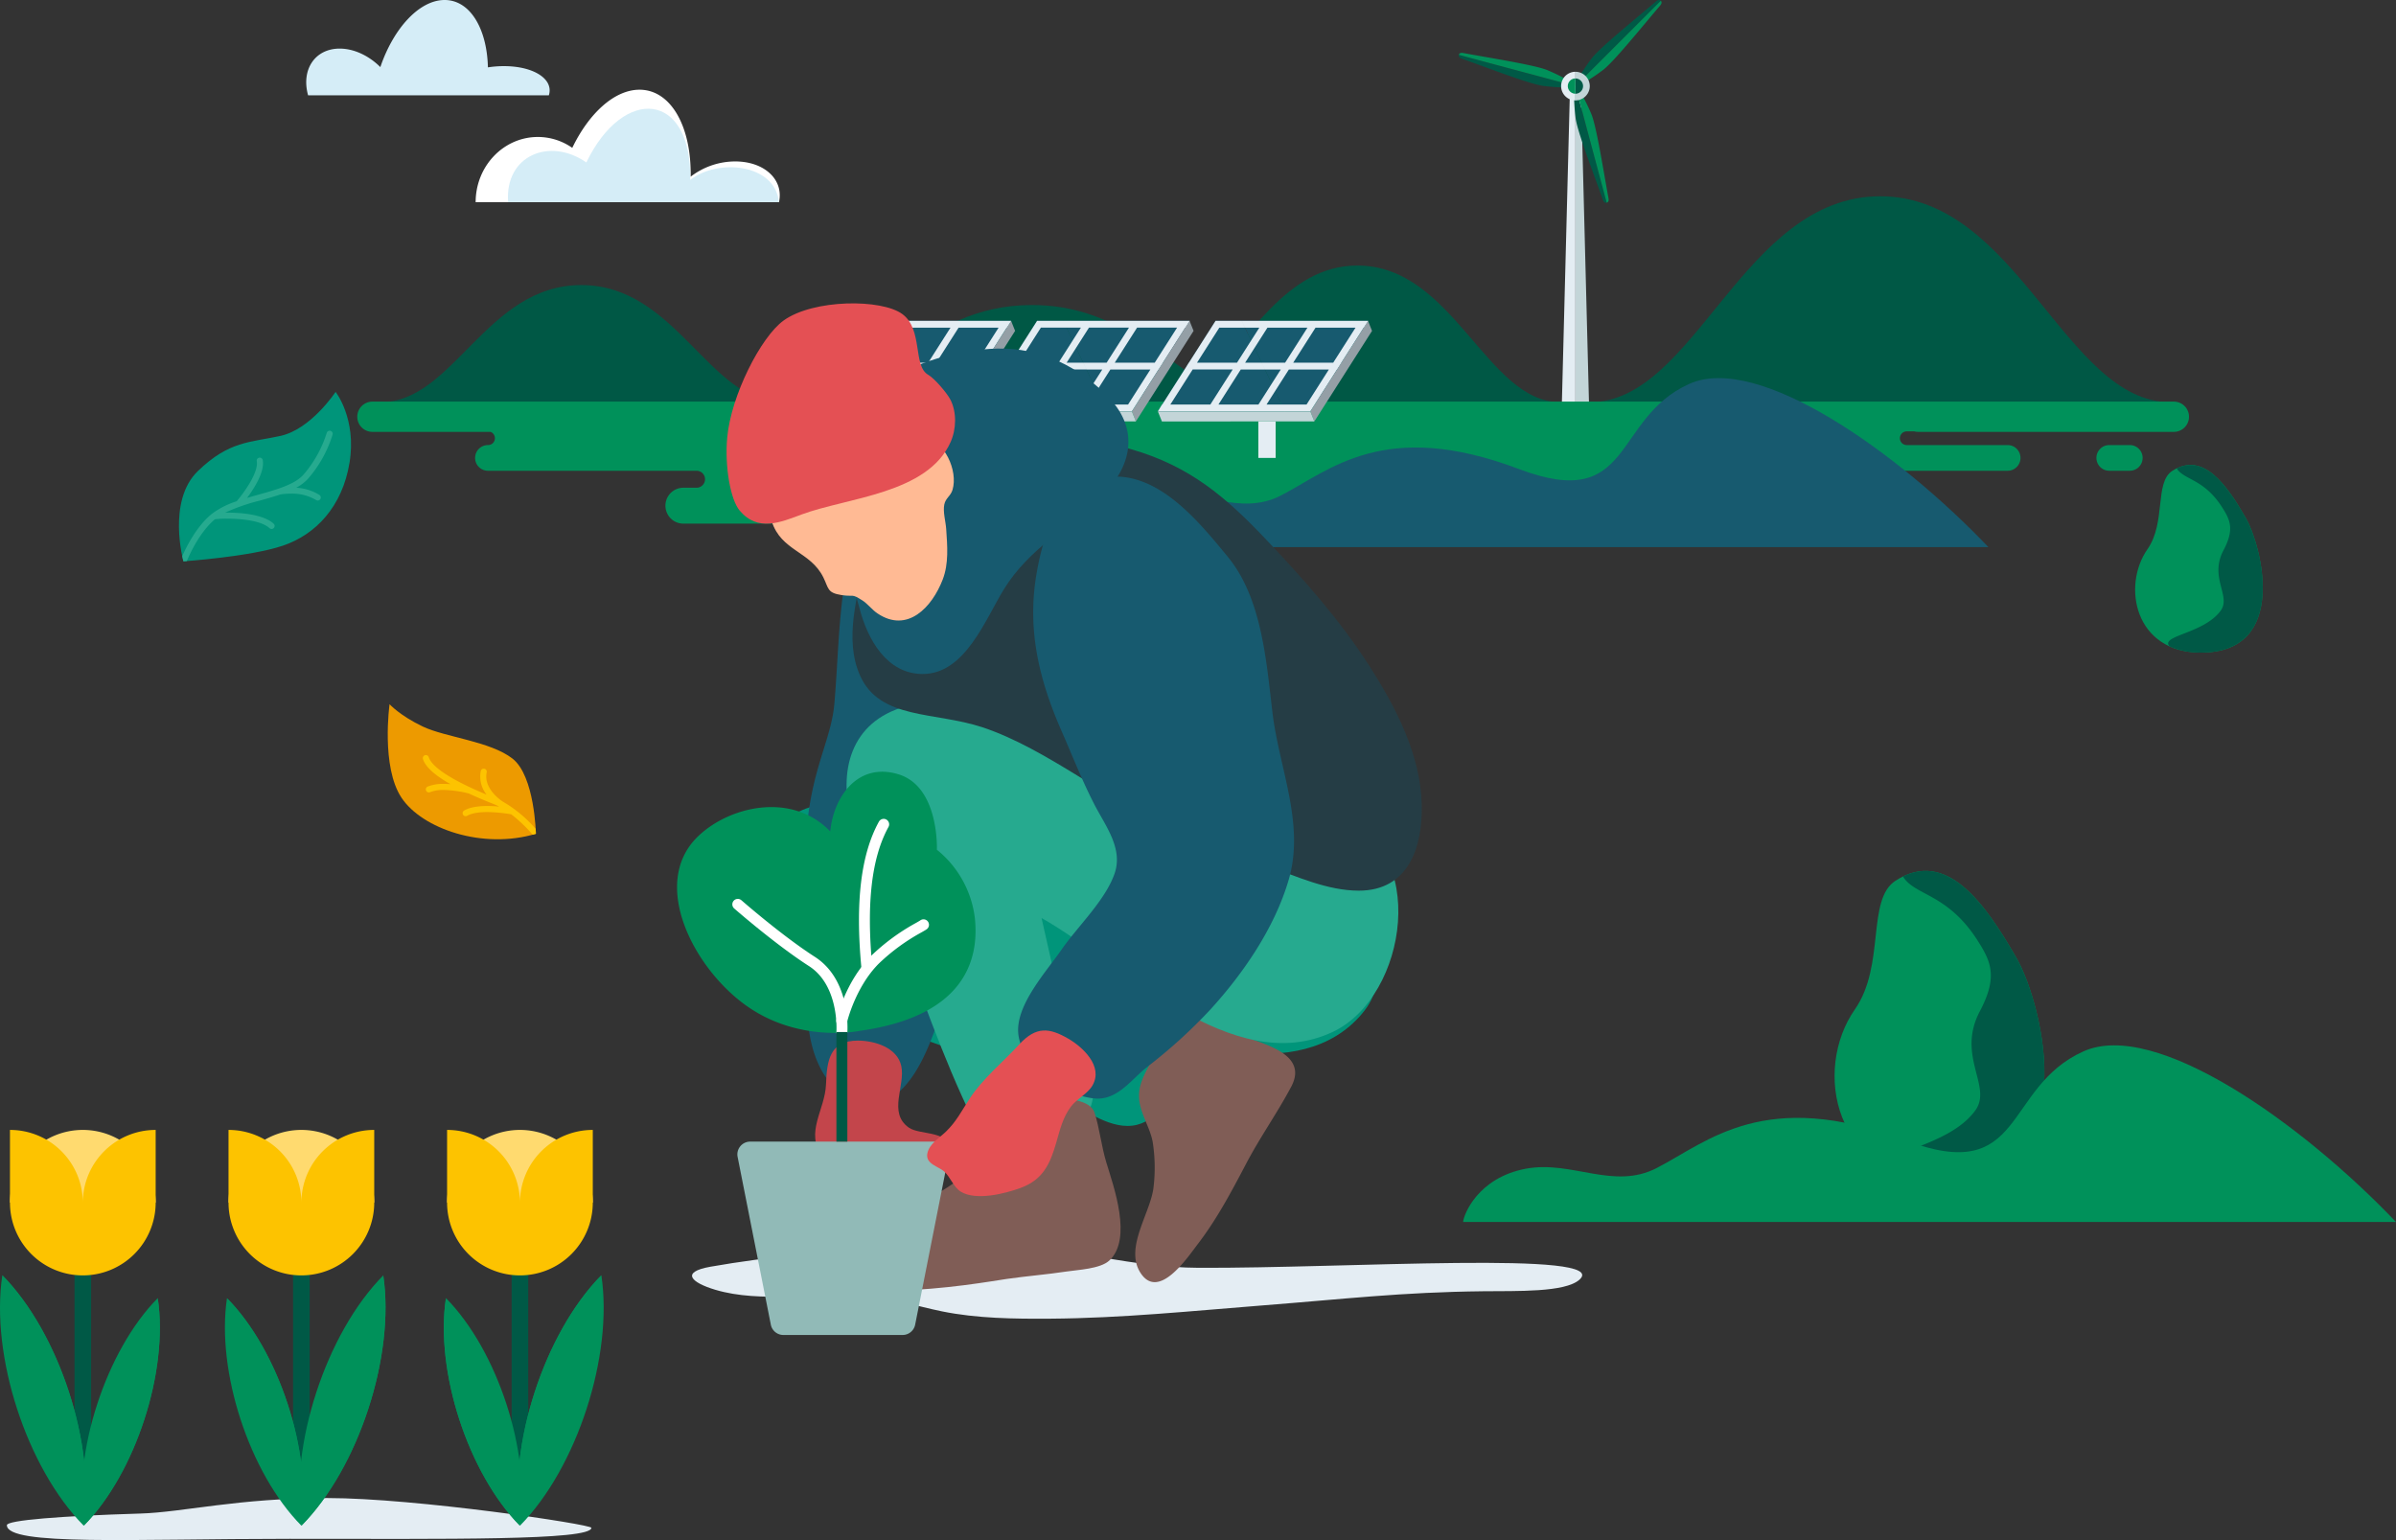 <svg id="infographic" xmlns="http://www.w3.org/2000/svg" viewBox="0 0 845 543.188">
  <rect x="0" y="0" width="845" height="543.188" fill="#333333" stroke="none"/>
  <defs>
    <style>
      .cls-1 {
        fill: #c3d5d8;
      }

      .cls-1, .cls-2, .cls-23, .cls-24, .cls-26, .cls-27, .cls-3, .cls-4, .cls-5, .cls-6, .cls-7 {
        fill-rule: evenodd;
      }

      .cls-13, .cls-2 {
        fill: #e4edf3;
      }

      .cls-25, .cls-3 {
        fill: #005946;
      }

      .cls-19, .cls-4 {
        fill: #00915a;
      }

      .cls-22, .cls-5 {
        fill: #005845;
      }

      .cls-6 {
        fill: #949fa6;
      }

      .cls-7, .cls-8 {
        fill: #175a6f;
      }

      .cls-9 {
        fill: #00957a;
      }

      .cls-10 {
        fill: #ed9a00;
      }

      .cls-11 {
        fill: #26aa8f;
      }

      .cls-12, .cls-24 {
        fill: #fdc300;
      }

      .cls-14 {
        fill: #c3454b;
      }

      .cls-15 {
        fill: #805d56;
      }

      .cls-16 {
        fill: #253d45;
      }

      .cls-17 {
        fill: #ffba94;
      }

      .cls-18 {
        fill: #e45054;
      }

      .cls-20 {
        fill: #91bab7;
      }

      .cls-21, .cls-26 {
        fill: #fff;
      }

      .cls-23 {
        fill: #ffda6f;
      }

      .cls-27 {
        fill: #d5edf7;
      }
    </style>
  </defs>
  <title>environment</title>
  <g>
    <g>
      <polygon class="cls-1" points="560.439 144.006 555.611 144.006 555.611 30.367 557.514 30.367 560.439 144.006 560.439 144.006"/>
      <polygon class="cls-2" points="550.782 144.006 555.611 144.006 555.611 30.367 553.707 30.367 550.782 144.006 550.782 144.006"/>
      <path class="cls-3" d="M555.611,30.367,556.3,28.2a71.313,71.313,0,0,1,5.136-7.739c3.092-3.885,14.711-13.255,22.644-20,.831-.732,1.4-.433,1.639-.2l-30.1,30.1Z" transform="translate(0 0)"/>
      <path class="cls-4" d="M555.611,30.367l2.168-.685a71.461,71.461,0,0,0,7.739-5.136c3.885-3.092,13.255-14.711,20-22.644.732-.831.433-1.4.2-1.639l-30.1,30.1Z" transform="translate(0 0)"/>
      <path class="cls-3" d="M555.611,30.367l-2.221.491a71.614,71.614,0,0,1-9.27-.578c-4.91-.736-18.834-6.113-28.64-9.612-1.049-.354-1.074-1-.992-1.319l41.123,11.018Z" transform="translate(0 0)"/>
      <path class="cls-4" d="M555.611,30.367l-1.678-1.535a71.257,71.257,0,0,0-8.317-4.134c-4.62-1.818-19.368-4.124-29.609-6-1.086-.218-1.428.325-1.519.647l41.123,11.018Z" transform="translate(0 0)"/>
      <path class="cls-3" d="M555.611,30.367l-.491,2.22a71.426,71.426,0,0,0,.578,9.27c.736,4.911,6.113,18.835,9.612,28.641.354,1.049,1,1.074,1.319.992L555.611,30.367Z" transform="translate(0 0)"/>
      <path class="cls-4" d="M555.611,30.367l1.535,1.678a71.257,71.257,0,0,1,4.134,8.317c1.818,4.62,4.123,19.368,6,29.609.218,1.085-.325,1.428-.647,1.519L555.611,30.367Z" transform="translate(0 0)"/>
      <path class="cls-1" d="M555.611,25.318a5.049,5.049,0,0,1,0,10.1v-10.1Z" transform="translate(0 0)"/>
      <path class="cls-3" d="M555.611,27.678a2.689,2.689,0,0,1,0,5.378V27.678Z" transform="translate(0 0)"/>
      <path class="cls-2" d="M555.611,35.416a5.049,5.049,0,1,1,0-10.1v10.1Z" transform="translate(0 0)"/>
      <path class="cls-4" d="M555.611,33.056a2.689,2.689,0,1,1,0-5.378v5.378Z" transform="translate(0 0)"/>
    </g>
    <g>
      <path class="cls-5" d="M478.7,93.659c-25.6,0-38.481,27.417-54.425,40.885-17.125-10.056-32.229-26.956-60.331-26.956-40,0-53.655,34.251-84.3,34.251H550.218C524.223,141.839,512.635,93.659,478.7,93.659Z" transform="translate(0 0)"/>
      <path class="cls-5" d="M663.1,69.228c-48.539,0-65.117,72.611-102.3,72.611H765.4C728.216,141.839,711.639,69.228,663.1,69.228Z" transform="translate(0 0)"/>
      <path class="cls-5" d="M205,100.547c-33.538,0-44.993,41.292-70.687,41.292H275.683C249.989,141.839,238.535,100.547,205,100.547Z" transform="translate(0 0)"/>
    </g>
    <path class="cls-4" d="M766.666,141.655H131.333a5.333,5.333,0,1,0,0,10.666h41.679a2.412,2.412,0,0,1-.859,4.658,4.53,4.53,0,1,0,0,9.059h73.486a2.994,2.994,0,0,1,.026,5.988h-4.736a6.332,6.332,0,0,0,0,12.663h422.5a6.332,6.332,0,0,0,0-12.663H657.23a2.994,2.994,0,0,1,.026-5.988h50.853a4.53,4.53,0,0,0,0-9.059H672.442a2.415,2.415,0,0,1,.021-4.83h2.666a5.281,5.281,0,0,0,1.322.172h90.215a5.333,5.333,0,0,0,0-10.666Z" transform="translate(0 0)"/>
    <path class="cls-4" d="M751.179,166.038a4.53,4.53,0,0,0,0-9.059h-7.368a4.53,4.53,0,0,0,0,9.059Z" transform="translate(0 0)"/>
    <polygon class="cls-6" points="420.939 116.7 419.512 113.15 399.167 145.081 400.594 148.63 420.939 116.7 420.939 116.7"/>
    <polygon class="cls-1" points="399.167 145.081 345.406 145.101 346.833 148.65 400.594 148.63 399.167 145.081 399.167 145.081"/>
    <polygon class="cls-7" points="374.981 113.15 365.751 113.15 345.406 145.081 390.195 145.081 374.981 113.15 374.981 113.15"/>
    <polygon class="cls-7" points="419.512 113.15 374.981 113.15 390.195 145.081 399.167 145.081 419.512 113.15 419.512 113.15"/>
    <path class="cls-2" d="M419.51,113.154l0,0h-2.856l0,0-41.673,0h-9.23l-.3.487-9.1,14.274h-.045l-1.022,1.675-8.338,13.086h-.077l-1.471,2.409h.013l-.013.02,2.857,0,.012-.018h14.107l-.008.012h2.858l.007-.011h14.107l0,0H382.2l0,0h16.965l1.533-2.408h0l7.87-12.352h.034l1.533-2.409h-.032l7.87-12.352h.066l1.533-2.409Zm-55.593,29.519H349.81l7.87-12.352h14.108Zm33.927,0H383.737l3.039-4.769-1.222-2.565-4.674,7.334H366.773l7.87-12.351h8.52l-1.148-2.409h-5.837l3.34-5.24-1.222-2.565-4.973,7.805H359.215l7.87-12.351h14.107l-2.9,4.546,1.222,2.565,4.53-7.111h14.108l-7.87,12.352h-8.271l1.148,2.409h5.588l-3.2,5.017,1.222,2.564,4.831-7.581h14.107Zm9.4-14.76H393.141l7.871-12.352h14.107Z" transform="translate(0 0)"/>
    <polygon class="cls-2" points="380.839 161.509 386.945 161.509 386.945 148.636 380.839 148.636 380.839 161.509 380.839 161.509"/>
    <polygon class="cls-6" points="483.878 116.7 482.451 113.15 462.107 145.081 463.533 148.63 483.878 116.7 483.878 116.7"/>
    <polygon class="cls-1" points="462.107 145.081 408.346 145.101 409.773 148.65 463.533 148.63 462.107 145.081 462.107 145.081"/>
    <polygon class="cls-7" points="437.921 113.15 428.691 113.15 408.346 145.081 453.135 145.081 437.921 113.15 437.921 113.15"/>
    <polygon class="cls-7" points="482.451 113.15 437.921 113.15 453.135 145.081 462.107 145.081 482.451 113.15 482.451 113.15"/>
    <path class="cls-2" d="M482.449,113.154l0,0H479.6l0,0-41.672,0,1.148,2.409h5.063l-2.9,4.546,1.222,2.565,4.531-7.111H461.1l-7.87,12.352h-8.27l1.148,2.409h5.587l-3.2,5.017,1.222,2.564,4.831-7.581h14.107l-7.87,12.351H446.676l3.039-4.769-1.222-2.565-4.673,7.334H429.713l7.87-12.351h8.52l-1.148-2.409h-5.837l3.339-5.24-1.222-2.565-4.973,7.805H422.154l7.871-12.351h9.044l-1.148-2.409h-9.23l-.3.487L419.3,127.911h-.044l-1.022,1.675-8.339,13.086h-.076l-1.471,2.409h.013l-.013.02,2.857,0,.012-.018h14.107l-.008.012h2.857l.007-.011h14.107l0,0h2.857l0,0h16.966l1.532-2.408h0l7.87-12.352h.035q.767-1.2,1.532-2.409h-.032l7.87-12.352h.067l1.532-2.409Zm-55.592,29.519H412.75l7.87-12.352h14.107Zm43.331-14.758H456.081l7.87-12.352h14.107Z" transform="translate(0 0)"/>
    <polygon class="cls-2" points="443.779 161.509 449.885 161.509 449.885 148.636 443.779 148.636 443.779 161.509 443.779 161.509"/>
    <polygon class="cls-6" points="357.999 116.7 356.572 113.15 336.227 145.081 337.654 148.63 357.999 116.7 357.999 116.7"/>
    <polygon class="cls-1" points="336.227 145.081 282.467 145.101 283.894 148.65 337.654 148.63 336.227 145.081 336.227 145.081"/>
    <polygon class="cls-7" points="312.042 113.15 302.811 113.15 282.467 145.081 327.255 145.081 312.042 113.15 312.042 113.15"/>
    <polygon class="cls-7" points="356.572 113.15 312.042 113.15 327.256 145.081 336.227 145.081 356.572 113.15 356.572 113.15"/>
    <path class="cls-2" d="M356.57,113.154l0,0h-2.856l0,0-41.672,0,1.148,2.409h5.063l-2.9,4.546,1.222,2.565,4.531-7.111h14.107l-7.87,12.352h-8.27l1.147,2.409h5.588l-3.2,5.017,1.222,2.564,4.831-7.581h14.107l-7.87,12.351H320.8l3.039-4.769-1.222-2.565-4.673,7.334H303.834l7.87-12.351h8.519l-1.148-2.409h-5.836l3.339-5.24-1.222-2.565-4.973,7.805H296.275l7.87-12.351h9.045l-1.148-2.409h-9.231l-.3.487-9.1,14.274h-.044l-1.023,1.675-8.338,13.086h-.076l-1.471,2.409h.012l-.012.02,2.857,0,.011-.018h14.108l-.008.012h2.857l.007-.011h14.107l0,0h2.857l0,0h16.966l1.532-2.408h0l7.87-12.352h.035q.765-1.2,1.532-2.409h-.032l7.87-12.352h.066l1.533-2.409Zm-55.592,29.519H286.87l7.87-12.352h14.108Zm43.331-14.758H330.2l7.87-12.352h14.107Z" transform="translate(0 0)"/>
    <polygon class="cls-2" points="317.9 161.509 324.006 161.509 324.006 148.636 317.9 148.636 317.9 161.509 317.9 161.509"/>
    <path class="cls-8" d="M386.41,192.981c.147-2.443,4.981-14.945,21.146-17.977,15.545-2.916,29.58,7.306,44.192-.238,17.317-8.94,36.48-27.293,83.966-9.325,40.564,15.35,32.781-17.774,60.045-30.044,24.344-10.957,73.867,24.381,105.5,57.584Z" transform="translate(0 0)"/>
    <path class="cls-9" d="M98.9,153.744C88.086,156.1,80.812,155.513,69.8,166.128s-5.111,31.847-5.111,31.847,23.393-1.573,35.03-5.5,21-13.76,23.551-29.29-4.914-24.966-4.914-24.966S109.71,151.385,98.9,153.744Z" transform="translate(0 0)"/>
    <path class="cls-10" d="M180.742,267.563c-7.865-6.139-23.6-7.482-31.654-11.319s-11.7-7.866-11.7-7.866-3.069,22.062,4.221,33,28.585,18.32,47.386,12.709C188.992,294.085,188.608,273.7,180.742,267.563Z" transform="translate(0 0)"/>
    <path class="cls-11" d="M116.539,151.954a1.1,1.1,0,0,0-.282-.037,1.075,1.075,0,0,0-1.037.793,41.4,41.4,0,0,1-8.164,14.672c-1.93,2.185-5.1,3.688-8.828,4.962l-.052.018c-2.2.75-4.591,1.422-7.032,2.107-1.331.374-2.671.751-4,1.146,2.546-3.42,6.249-9.235,5.527-13.324a1.074,1.074,0,0,0-1.058-.888,1.1,1.1,0,0,0-.188.016,1.075,1.075,0,0,0-.871,1.246c.711,4.033-4.708,11.363-7.086,14.126a29.828,29.828,0,0,0-8.549,4.291c-.1.075-.19.151-.284.227l-.032.026h0c-5.365,4.374-8.984,11.766-10.333,14.852.239,1.134.421,1.788.421,1.788s.427-.029,1.2-.089c.846-2.039,4.46-10.189,9.9-14.734a32.758,32.758,0,0,1,4.264-.213c4.766,0,11.986.6,14.986,3.339a1.075,1.075,0,1,0,1.45-1.587c-2.861-2.612-8.45-3.49-12.634-3.766-1.411-.093-2.711-.122-3.784-.122-.232,0-.454,0-.664,0a69.866,69.866,0,0,1,12.323-4.268c2.475-.695,4.9-1.376,7.155-2.146a23.768,23.768,0,0,1,3.669-.273,16.447,16.447,0,0,1,8.932,2.258,1.075,1.075,0,0,0,1.19-1.79,17.2,17.2,0,0,0-8.216-2.558,15.376,15.376,0,0,0,4.213-3.224,42.789,42.789,0,0,0,8.627-15.534A1.075,1.075,0,0,0,116.539,151.954Z" transform="translate(0 0)"/>
    <path class="cls-12" d="M177.332,282.736c-.176-.11-6.937-4.411-5.686-10.319a1.076,1.076,0,0,0-.829-1.275,1.143,1.143,0,0,0-.224-.023,1.077,1.077,0,0,0-1.051.853,10.209,10.209,0,0,0,2.064,8.293c-15.326-6.385-19.589-10.671-20.392-13.193a1.075,1.075,0,0,0-1.024-.749,1.056,1.056,0,0,0-.326.051,1.075,1.075,0,0,0-.7,1.35c.87,2.735,4.078,5.668,9.716,8.859-.784-.064-1.592-.1-2.4-.1a14.657,14.657,0,0,0-5.644.938,1.075,1.075,0,1,0,.847,1.976,12.437,12.437,0,0,1,4.756-.771,39.46,39.46,0,0,1,8.9,1.243q3.921,1.818,8.8,3.746a20.373,20.373,0,0,1,1.89.867c-1.26-.114-2.664-.2-4.092-.2-3.035,0-6.179.373-8.278,1.608a1.076,1.076,0,0,0,1.091,1.854c1.712-1.008,4.395-1.321,7.066-1.321a52.568,52.568,0,0,1,8.487.8,51.022,51.022,0,0,1,7.56,7.187q.567-.153,1.132-.321s-.012-.649-.077-1.75A45.49,45.49,0,0,0,177.332,282.736Z" transform="translate(0 0)"/>
    <g>
      <g>
        <path class="cls-13" d="M557,451.373c11.747-10.41-82.5-3.965-134.334-4.213-23.579-.113-43.684-6.861-67.02-7.525-24.65-.7-49.489-.468-73.67,2.664-10.448,1.354-21.256,2.666-31.492,4.492-10.6,1.891-6.678,5.6,1.776,8.119,16.1,4.8,35.549.839,52.658,2.136,9.744.738,18.236,3.649,27.393,5.5,12.209,2.473,25.261,2.645,38.056,2.557,25.338-.173,50.153-2.741,75.194-4.7,28.523-2.225,48.822-4.659,77.558-4.974C534.979,455.308,551.926,455.867,557,451.373Z" transform="translate(0 0)"/>
        <path class="cls-9" d="M397.628,397.118c9.5,0,14.155-8.762,16.546-16.7.78-2.593,1.2-10.955,3.893-12.284,2.872-1.42,15.2,2.71,18.377,3.055,16.154,1.752,32.823-.5,43.892-13.643,11.176-13.271.844-22.5-13.125-24.355-21.048-2.787-39.286-6.91-58.719-15.514-19.769-8.752-39.437-17.781-59.53-25.775-13.053-5.193-25.569-9.731-39.729-10.092-14.126-.36-32.284,1.717-39.629,15.725-7.892,15.051-2.251,31.463,8.582,43.026,15.609,16.661,39.94,22.742,60.551,30.785,11.3,4.409,22.175,9.75,33.257,14.662C379.83,389.479,388.817,397.118,397.628,397.118Z" transform="translate(0 0)"/>
        <path class="cls-8" d="M306.471,389.425c14.065,0,20.994-19.749,24.324-29.237,0,0,.9-2.522,1.218-3.416,2.47-6.855,5.27-14.625,5.4-22.91.1-6.688-1.92-12.488-3.707-17.605-.687-1.965-1.334-3.82-1.853-5.667-3-10.678-1.585-23.028-.216-34.973.213-1.857.425-3.7.619-5.523a150.625,150.625,0,0,0,1.191-20.939,66.769,66.769,0,0,0-2.6-14.79c-.711-2.767-1.384-5.381-1.774-7.917-.617-4,.333-8.841,1.339-13.965,1.629-8.3,3.476-17.714-.863-26.851-3.541-7.456-8.733-8.57-11.512-8.57-14.528,0-20.164,28.184-20.206,28.468-1.465,9.849-2.016,19-2.549,27.846-.287,4.778-.585,9.719-1.025,14.8-.473,5.472-1.984,10.344-3.735,15.985-2.32,7.481-4.951,15.958-5.984,28.077-.74,8.672-.312,16.907.1,24.871.311,6,.605,11.662.45,17.581-.046,1.769-.139,3.675-.234,5.673-.62,12.946-1.469,30.676,8.234,41.989,4.022,4.69,8.523,7.069,13.378,7.069Z" transform="translate(0 0)"/>
        <path class="cls-14" d="M290.009,407.862c3.806,5.151,9.619,8.351,15.721,10.028,5.953,1.637,10.024,1.613,15.366-1.225,3.922-2.084,11.737-5.245,13.093-10,2.323-8.151-9.554-6.077-13.654-8.936-7.519-5.243-1.158-14.816-2.683-21.756-1.439-6.549-9.448-8.927-15.259-8.946-9.984-.033-10.963,6.987-11.286,15.429C290.958,391.589,283.767,399.414,290.009,407.862Z" transform="translate(0 0)"/>
        <path class="cls-15" d="M402.129,448.8c6.381,10.184,16.578-5.141,20.439-10.2,6.711-8.786,11.884-18.6,17.014-28.357,4.853-9.231,10.982-17.849,15.813-26.992,5.78-10.939-8.092-14.563-16.14-17.49-7.517-2.734-20.857-12.731-27.072-4.686-2.6,3.363-3.786,8.525-5.683,12.319-2.224,4.449-5.047,8.567-4.8,13.739.26,5.4,3.786,10.23,4.8,15.519a58.019,58.019,0,0,1,.36,15.75C406.045,427.435,396.521,439.846,402.129,448.8Z" transform="translate(0 0)"/>
        <path class="cls-11" d="M356.947,403.438c12.392,0,31.65-5.716,28.12-21.444-2.054-9.151-7.889-17.324-10.314-26.6-2.735-10.467-5.046-21.047-7.43-31.6,28.224,15.853,67.332,57.01,102.836,40.1,26.448-12.6,33.891-65.369,1.849-75.526-15.656-4.962-32.486-2.85-48.373-7.824-18.628-5.832-36.493-13.967-54.367-21.733-15.848-6.885-32.325-14.543-49.985-9.63-19.32,5.375-23.817,22.854-18.861,40.517,2.678,9.546,7.166,18.408,11.218,27.411,5.253,11.672,9.442,23.818,13.948,35.792,4.241,11.268,8.568,22.516,13.538,33.486C342.782,394.453,346.715,403.438,356.947,403.438Z" transform="translate(0 0)"/>
        <path class="cls-15" d="M355.046,451.091c7.014-1.015,14.089-1.561,21.094-2.624,3.967-.6,11.9-.924,15.07-3.855,8.268-7.635,1.524-26.156-1.045-34.616-1.742-5.735-2.362-11.97-4.153-17.578-1.453-4.552-10.012-4.895-12.412-5.1-5.8-.506-12.464-2.046-17.906.9-6.21,3.365-5.046,8.992-6.843,14.785-3.09,9.96-17.2,17.6-26.023,22.247-6.109,3.214-26.94,7.9-30,14.347C281.1,464.28,346.234,452.366,355.046,451.091Z" transform="translate(0 0)"/>
        <path class="cls-16" d="M479.217,314.138c17.668,0,22.594-15.633,22.19-30.537-.476-17.578-9.172-34.207-18.457-48.7-10.4-16.224-23.055-30.475-36.257-44.425-14.427-15.245-27.112-26.082-47.751-32.028-19.437-5.6-38.151-10.992-57.589-2.653-18.656,8-32,20.021-36.041,40.208-2.762,13.8-7.856,29.358-1.913,42.452,7,15.43,26.315,12.5,43.122,18.078,22.721,7.534,44.84,26.367,66.869,35.775,11.114,4.747,22.374,8.953,33.717,13.108C457.253,309.135,468.219,314.138,479.217,314.138Z" transform="translate(0 0)"/>
        <path class="cls-8" d="M387.08,387.491c7.456,0,12.054-6.9,17.389-11.095a182.87,182.87,0,0,0,22.292-20.217c11.794-12.913,22.745-28.923,27.72-45.856,5.8-19.743-3.379-39.357-5.728-59.056-2.154-18.068-3.746-40.292-15.722-54.848-10.175-12.368-24.67-30.411-42.666-28.128-16.882,2.143-22.426,19.978-24.849,34.3-3.332,19.7.99,37.3,8.9,55.326,3.792,8.642,7.271,17.556,11.6,25.936,3.851,7.454,10.121,15.4,7.076,24.228-3.276,9.5-13.006,18.606-18.7,26.835-5.387,7.787-16.272,19.6-15.271,29.679C360.269,376.143,375.933,387.145,387.08,387.491Z" transform="translate(0 0)"/>
        <path class="cls-8" d="M325.415,237.72c15.042,0,22.135-19.427,28.733-30.045,8.872-14.276,22.474-21.257,34.236-32.546,10.588-10.163,13.6-23.292,2.872-34.679-10.439-11.079-24.275-17.885-39.624-17.5-26.731.669-63.682,17.466-60.436,49.288,1.445,14.167,8.37,28.728,11.98,42.5C305.97,225.4,312.687,237.72,325.415,237.72Z" transform="translate(0 0)"/>
        <path class="cls-17" d="M276.4,166.619c-7.865,3.665-6.482,10.193-4.247,17.215,3.372,10.6,13.648,10.543,18.231,19.837,1.9,3.847,1.307,5.418,6.346,6.2,4.578.71,3.42-.653,7.379,1.881,1.962,1.257,3.416,3.309,5.389,4.627,10.548,7.053,19.2-2.188,22.961-11.952,2.193-5.694,1.639-11.888,1.237-17.847-.182-2.7-1.2-6.026-.672-8.639.466-2.3,2.271-2.986,2.921-5.225,1.951-6.723-2.745-17.243-10.334-19.021-9.2-2.157-19.93,8.445-29.251,9.545C289.818,164.011,282.466,163.792,276.4,166.619Z" transform="translate(0 0)"/>
        <path class="cls-18" d="M260.846,180.065c6.428,7.645,14.433,4.149,21.909,1.376,16.129-5.982,44.377-7.258,52.5-25.539,2.063-4.645,2.155-10.585-.055-14.909-1.238-2.421-5.718-7.607-7.854-8.811-5.464-3.081-1.746-15.937-9.1-21.395-7.275-5.4-31.323-5.352-41.906,2.268-8.033,5.783-18.564,26.551-19.879,41.31C255.544,164.632,257.625,176.232,260.846,180.065Z" transform="translate(0 0)"/>
      </g>
      <g>
        <path class="cls-19" d="M292.8,293.238c1.194-12.339,9.851-24.577,24.179-20.1s13.432,26.567,13.432,26.567a36.566,36.566,0,0,1,13.433,24.477c1.492,15.223-4.478,34.327-40.6,39.4,0,0-20.956,4.477-39.731-8.657s-34.363-43.123-17.581-59.7C256.817,284.481,279.071,279.01,292.8,293.238Z" transform="translate(0 0)"/>
        <path class="cls-20" d="M264.562,402.654h65.474a4.512,4.512,0,0,1,4.426,5.388L322.75,467.221a4.513,4.513,0,0,1-4.427,3.636H276.275a4.511,4.511,0,0,1-4.427-3.636l-11.712-59.179A4.512,4.512,0,0,1,264.562,402.654Z" transform="translate(0 0)"/>
        <path class="cls-21" d="M261.472,317.519c.142.124,14.305,12.51,25.918,19.976,12.688,8.159,11.5,25.9,11.44,26.651a1.927,1.927,0,0,1-1.92,1.781c-.049,0-.1,0-.146,0a1.929,1.929,0,0,1-1.779-2.065c.011-.161,1.058-16.213-9.681-23.118-11.851-7.62-26.23-20.194-26.374-20.32a1.928,1.928,0,1,1,2.542-2.9Z" transform="translate(0 0)"/>
        <path class="cls-21" d="M307.139,337.21a73.93,73.93,0,0,1,15.978-11.732c.624-.358,1.269-.728,1.448-.858a1.928,1.928,0,1,1,2.266,3.12c-.347.252-.892.565-1.8,1.083a70.442,70.442,0,0,0-15.16,11.1c-8.187,8.253-11.1,20.43-11.131,20.552a1.928,1.928,0,0,1-3.756-.872C295.114,359.065,298.162,346.259,307.139,337.21Z" transform="translate(0 0)"/>
        <path class="cls-21" d="M312.58,289.057a1.929,1.929,0,0,1,.76,2.619c-5.959,10.833-7.828,26.941-5.715,49.246a1.929,1.929,0,0,1-1.738,2.1c-.062.006-.123.008-.184.008a1.927,1.927,0,0,1-1.917-1.746c-2.188-23.1-.168-39.936,6.175-51.469A1.928,1.928,0,0,1,312.58,289.057Z" transform="translate(0 0)"/>
        <rect class="cls-22" x="294.979" y="364" width="3.856" height="38.654"/>
      </g>
      <path class="cls-18" d="M332.905,413.117c2.257,1.95,3.36,5.582,5.872,7.15,5.376,3.356,15.663.747,21.165-1.28,7.919-2.917,10.4-8.456,12.613-16.13,1.3-4.5,2.278-8.779,5.167-12.592,2.087-2.752,5.878-4.473,7.574-7.431,3.925-6.849-3.606-13.618-8.5-16.467-6.653-3.873-11.373-4.491-17.31,1.984-5.676,6.19-12.862,12.006-17.462,19.044-2.8,4.277-4.673,8.117-8.431,11.756-2.29,2.217-5.935,4.315-6.553,7.757C326.391,410.519,330.928,411.408,332.905,413.117Z" transform="translate(0 0)"/>
    </g>
    <path class="cls-13" d="M2.426,537.929c0,7.414,44.629,4.819,99.682,4.819s106.451.66,106.451-3.881c0-1.25-62.151-10.5-93.1-10.5-31.579,0-50.727,5.008-66,5.469C21.218,534.687,2.426,536.2,2.426,537.929Z" transform="translate(0 0)"/>
    <polygon class="cls-3" points="186.296 414.459 180.439 414.459 180.439 528.368 186.296 528.368 186.296 414.459 186.296 414.459"/>
    <polygon class="cls-3" points="109.216 414.459 103.359 414.459 103.359 528.368 109.216 528.368 109.216 414.459 109.216 414.459"/>
    <polygon class="cls-3" points="32.137 414.385 26.28 414.385 26.28 528.368 32.137 528.368 32.137 414.385 32.137 414.385"/>
    <path class="cls-23" d="M29.208,398.527A25.693,25.693,0,0,1,54.9,424.146H3.515a25.692,25.692,0,0,1,25.693-25.619Z" transform="translate(0 0)"/>
    <path class="cls-24" d="M29.208,449.84A25.694,25.694,0,0,0,54.9,424.22V398.527A25.693,25.693,0,0,0,29.208,424.22,25.693,25.693,0,0,0,3.515,398.527V424.22a25.693,25.693,0,0,0,25.693,25.62Z" transform="translate(0 0)"/>
    <path class="cls-23" d="M106.288,398.527a25.692,25.692,0,0,1,25.692,25.619H80.594a25.693,25.693,0,0,1,25.694-25.619Z" transform="translate(0 0)"/>
    <path class="cls-24" d="M106.288,449.84a25.693,25.693,0,0,0,25.692-25.62V398.527a25.693,25.693,0,0,0-25.692,25.693,25.694,25.694,0,0,0-25.694-25.693V424.22a25.694,25.694,0,0,0,25.694,25.62Z" transform="translate(0 0)"/>
    <path class="cls-23" d="M183.367,398.527a25.693,25.693,0,0,1,25.693,25.619H157.674a25.693,25.693,0,0,1,25.693-25.619Z" transform="translate(0 0)"/>
    <path class="cls-24" d="M183.367,449.84a25.693,25.693,0,0,0,25.693-25.62V398.527a25.693,25.693,0,0,0-25.693,25.693,25.693,25.693,0,0,0-25.693-25.693V424.22a25.694,25.694,0,0,0,25.693,25.62Z" transform="translate(0 0)"/>
    <path class="cls-4" d="M212.082,449.787c-20.126,20.43-32.982,59.983-28.714,88.342,20.126-20.43,32.982-59.982,28.714-88.342Z" transform="translate(0 0)"/>
    <path class="cls-4" d="M212.083,449.787c-20.126,20.43-32.982,59.982-28.714,88.341,3.463-29.12,18.43-67.571,28.714-88.341Z" transform="translate(0 0)"/>
    <path class="cls-4" d="M183.367,538.129c-18.292-18.569-29.975-54.517-26.1-80.292,18.292,18.569,29.976,54.517,26.1,80.292Z" transform="translate(0 0)"/>
    <path class="cls-4" d="M183.368,538.129c-18.293-18.569-29.976-54.516-26.1-80.291,3.147,26.466,16.749,61.414,26.1,80.291Z" transform="translate(0 0)"/>
    <path class="cls-4" d="M.818,449.787c20.126,20.43,32.982,59.983,28.714,88.342C9.406,517.7-3.45,478.147.818,449.787Z" transform="translate(0 0)"/>
    <path class="cls-4" d="M.817,449.787c20.127,20.43,32.983,59.982,28.715,88.341C26.069,509.008,11.1,470.557.817,449.787Z" transform="translate(0 0)"/>
    <path class="cls-4" d="M29.534,538.129c18.292-18.569,29.975-54.517,26.1-80.292-18.292,18.569-29.975,54.517-26.095,80.292Z" transform="translate(0 0)"/>
    <path class="cls-4" d="M29.532,538.129c18.293-18.569,29.976-54.516,26.1-80.291-3.147,26.466-16.749,61.414-26.1,80.291Z" transform="translate(0 0)"/>
    <path class="cls-4" d="M80.047,457.864c18.325,18.535,30.074,54.462,26.241,80.244-18.325-18.535-30.075-54.462-26.241-80.244Z" transform="translate(0 0)"/>
    <path class="cls-4" d="M80.046,457.864c18.326,18.535,30.074,54.462,26.242,80.243-3.195-26.46-16.861-61.383-26.242-80.243Z" transform="translate(0 0)"/>
    <path class="cls-4" d="M106.29,538.127c20.164-20.393,33.091-59.922,28.875-88.289C115,470.231,102.074,509.76,106.29,538.127Z" transform="translate(0 0)"/>
    <path class="cls-4" d="M106.29,538.128c20.163-20.394,33.091-59.922,28.874-88.29-3.515,29.115-18.553,67.539-28.874,88.29Z" transform="translate(0 0)"/>
    <g>
      <path class="cls-19" d="M711.166,337.92c-10.935-18.948-24.641-38.916-42.654-27.3-10.351,6.677-3.506,29.883-14.357,45.408C639.242,377.37,646.74,416,685.133,416,736.458,416,720.349,353.833,711.166,337.92Z" transform="translate(0 0)"/>
      <path class="cls-25" d="M711.17,337.917c-10.408-18.03-23.311-36.966-40.059-28.773.042.069.1.139.14.209,4.221,6.576,15.675,5.838,26.236,22.446,4.624,7.271,7.2,12.652.767,24.844-8.388,15.843,4.472,26.5-1.575,34.945-9.628,13.46-35.4,14.5-29.748,20.775a43.287,43.287,0,0,0,18.2,3.637C736.459,416,720.352,353.828,711.17,337.917Z" transform="translate(0 0)"/>
    </g>
    <path class="cls-19" d="M516,431c.153-2.553,5.205-15.617,22.1-18.785,16.244-3.047,30.91,7.634,46.179-.248,18.1-9.343,38.119-28.521,87.74-9.745,42.387,16.04,34.254-18.573,62.744-31.395C760.2,359.378,811.947,396.3,845,431Z" transform="translate(0 0)"/>
  </g>
  <g>
    <path class="cls-26" d="M189.688,48.313a21.12,21.12,0,0,1,12.133,3.837c5.905-12.227,14.89-20.508,23.723-20.508,11.11,0,18.363,13.1,18.019,30.679a25.793,25.793,0,0,1,15.724-5.381c10.288,0,17.2,6.437,15.439,14.379H167.749c0-12.706,9.823-23.006,21.939-23.006Z" transform="translate(0 0)"/>
    <path class="cls-27" d="M119.8,17.141c5.111,0,10.363,2.56,14.335,6.522C138.789,9.957,147.891,0,156.808,0c8.936,0,14.928,10,15.265,23.758a37.117,37.117,0,0,1,5.646-.434c10.559,0,17.653,4.613,15.845,10.3H108.657c-2.528-9.105,2.462-16.486,11.145-16.486Z" transform="translate(0 0)"/>
    <path class="cls-27" d="M206.786,57.293c13.144-27.214,37.246-25.07,36.633,6.178,9.636-7.631,29.938-5.829,31.307,7.848H179.2c-1.235-16.486,14.658-23.041,27.585-14.026Z" transform="translate(0 0)"/>
  </g>
  <g>
    <path class="cls-19" d="M792.02,182.694c-6.649-11.522-14.984-23.665-25.938-16.6-6.294,4.061-2.132,18.172-8.73,27.613-9.069,12.974-4.509,36.465,18.837,36.465C807.4,230.174,797.6,192.371,792.02,182.694Z" transform="translate(0 0)"/>
    <path class="cls-25" d="M792.022,182.692c-6.329-10.964-14.175-22.479-24.359-17.5.025.043.059.085.084.127,2.568,4,9.533,3.551,15.955,13.65,2.812,4.421,4.38,7.694.466,15.107-5.1,9.634,2.72,16.116-.957,21.251-5.855,8.185-21.53,8.82-18.09,12.633a26.33,26.33,0,0,0,11.066,2.211C807.4,230.174,797.606,192.368,792.022,182.692Z" transform="translate(0 0)"/>
  </g>
</svg>
